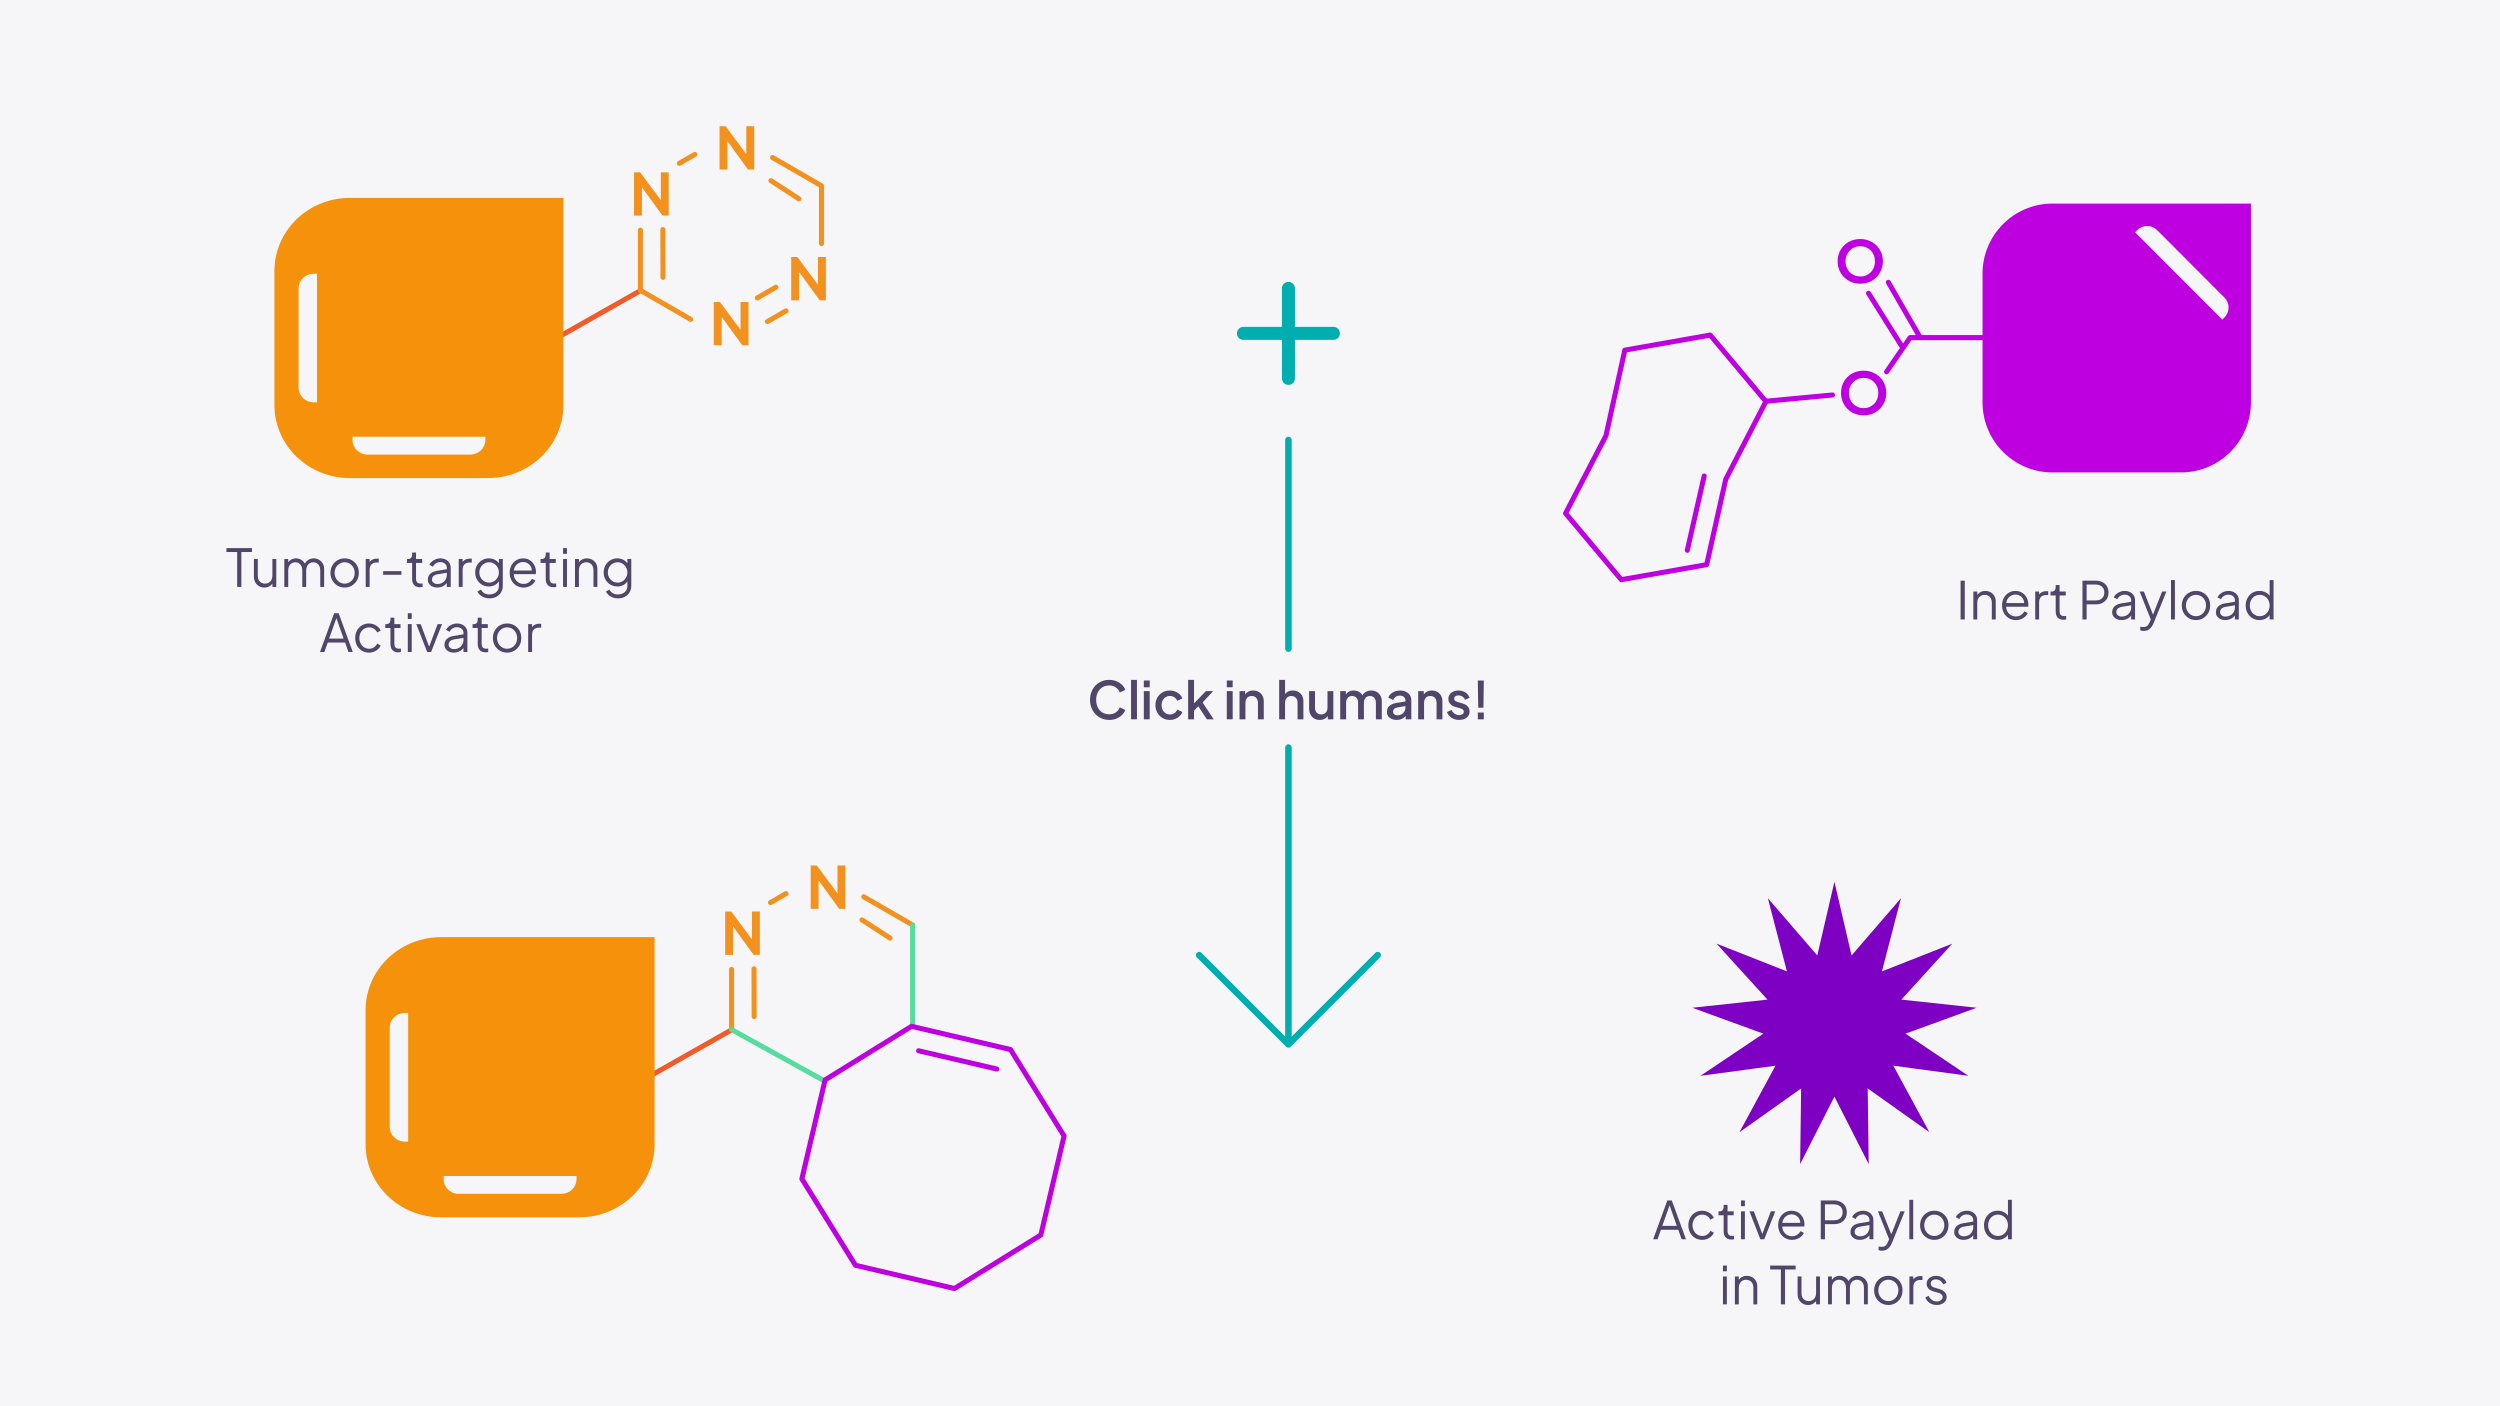 <?xml version="1.0" encoding="UTF-8"?>
<svg id="b" data-name="Layer 2" xmlns="http://www.w3.org/2000/svg" viewBox="0 0 1920 1080">
  <g id="c" data-name="BG">
    <rect width="1920" height="1080" style="fill: #4f4669; opacity: .05;"/>
  </g>
  <g id="d" data-name="4 outlined">
    <g>
      <g>
        <line x1="492.22" y1="222.98" x2="423.52" y2="261.87" style="fill: none; stroke: #f15a29; stroke-linecap: round; stroke-linejoin: round; stroke-width: 3.89px;"/>
        <g>
          <polyline points="630.91 187.1 630.91 142.69 593.32 120.99" style="fill: none; stroke: #f3911f; stroke-linecap: round; stroke-linejoin: round; stroke-width: 3.89px;"/>
          <line x1="589.39" y1="246.96" x2="603.66" y2="238.72" style="fill: none; stroke: #f3911f; stroke-linecap: round; stroke-linejoin: round; stroke-width: 3.89px;"/>
          <line x1="581.62" y1="228.81" x2="595.88" y2="220.58" style="fill: none; stroke: #f3911f; stroke-linecap: round; stroke-linejoin: round; stroke-width: 3.89px;"/>
          <polyline points="491.84 176.76 491.84 222.99 530.44 245.27" style="fill: none; stroke: #f3911f; stroke-linecap: round; stroke-linejoin: round; stroke-width: 3.89px;"/>
          <line x1="533.65" y1="118.56" x2="521.76" y2="125.42" style="fill: none; stroke: #f3911f; stroke-linecap: round; stroke-linejoin: round; stroke-width: 3.89px;"/>
          <line x1="592.02" y1="138.73" x2="613.56" y2="152.71" style="fill: none; stroke: #f3911f; stroke-linecap: round; stroke-linejoin: round; stroke-width: 3.89px;"/>
          <line x1="509.19" y1="212.97" x2="509.07" y2="176.32" style="fill: none; stroke: #f3911f; stroke-linecap: round; stroke-linejoin: round; stroke-width: 3.89px;"/>
          <path d="m548.19,265.16v-33.24h4.73l18.29,24.63-2.45.49v-25.12h6.07v33.24h-4.77l-18.02-24.81,2.23-.49v25.3h-6.07Z" style="fill: #f3911f;"/>
          <path d="m607.64,230.64v-33.24h4.73l18.29,24.63-2.45.49v-25.12h6.07v33.24h-4.77l-18.02-24.81,2.23-.49v25.3h-6.07Z" style="fill: #f3911f;"/>
          <path d="m486.93,165.59v-33.24h4.73l18.29,24.63-2.45.49v-25.12h6.07v33.24h-4.77l-18.02-24.81,2.23-.49v25.3h-6.07Z" style="fill: #f3911f;"/>
          <path d="m552.6,130.21v-33.24h4.73l18.29,24.63-2.45.49v-25.12h6.07v33.24h-4.77l-18.02-24.81,2.23-.49v25.3h-6.07Z" style="fill: #f3911f;"/>
        </g>
        <path d="m282.32,349.12h78.84c6.39,0,11.58-5.02,11.58-11.22v-2.47h-102v2.47c-.03,6.2,5.14,11.24,11.53,11.27h.05v-.04Zm-53-127.77v76.43c0,6.2,5.18,11.22,11.58,11.22h2.56v-98.83h-2.56c-6.39,0-11.58,5.02-11.58,11.22v-.04Zm203.41,89.69c0,30.99-25.92,56.11-57.89,56.11h-106.19c-31.97,0-57.89-25.12-57.89-56.11v-102.93c0-30.99,25.92-56.11,57.89-56.11h164.08v159.05Z" style="fill: #f5910b; fill-rule: evenodd;"/>
      </g>
      <polygon points="1408.83 677.22 1421.99 733.81 1459.94 689.82 1445.3 746.04 1499.35 724.73 1460.25 767.71 1518.01 773.95 1463.42 793.84 1511.67 826.21 1454.09 818.45 1481.76 869.53 1434.39 835.9 1435.15 894 1408.83 842.2 1382.51 894 1383.27 835.9 1335.9 869.53 1363.57 818.45 1305.99 826.21 1354.24 793.84 1299.65 773.95 1357.41 767.71 1318.31 724.73 1372.36 746.04 1357.72 689.82 1395.67 733.81 1408.83 677.22" style="fill: #7d00c3;"/>
      <g>
        <path d="m1708.38,228.56l-51.76-51.87c-4.2-4.21-11-4.21-15.2,0,0,0,0,0,0,0l-1.67,1.68,66.96,67.08,1.68-1.67c4.2-4.21,4.2-11.02,0-15.23Zm20.34-72.22v152.63c0,29.74-24.06,53.85-53.75,53.85h-98.63c-29.68,0-53.75-24.11-53.75-53.85v-98.78c0-29.74,24.06-53.85,53.75-53.85h152.38Z" style="fill: #be00e1; fill-rule: evenodd;"/>
        <g>
          <polygon points="1356.22 308.34 1325.37 368.14 1310.72 433.65 1245.16 445.21 1202.37 394.22 1233.38 334.6 1247.87 268.9 1313.43 257.34 1356.22 308.34" style="fill: none; stroke: #be00e1; stroke-linecap: round; stroke-linejoin: round; stroke-width: 3.89px;"/>
          <line x1="1308.82" y1="365.57" x2="1295.85" y2="422.6" style="fill: none; stroke: #be00e1; stroke-linecap: round; stroke-linejoin: round; stroke-width: 3.89px;"/>
        </g>
        <path d="m1431.26,318.98c-2.44,0-4.71-.43-6.83-1.29-2.11-.86-3.96-2.07-5.53-3.61-1.58-1.55-2.8-3.37-3.68-5.47-.88-2.1-1.32-4.36-1.32-6.8s.43-4.74,1.29-6.83c.86-2.08,2.08-3.9,3.66-5.44,1.58-1.55,3.42-2.74,5.53-3.59,2.11-.85,4.4-1.27,6.87-1.27s4.76.43,6.87,1.29c2.11.86,3.96,2.06,5.53,3.59,1.58,1.53,2.8,3.34,3.68,5.42.88,2.08,1.32,4.36,1.32,6.83s-.45,4.71-1.34,6.8c-.89,2.1-2.13,3.92-3.7,5.47-1.58,1.55-3.41,2.75-5.51,3.61s-4.38,1.29-6.85,1.29Zm0-5.53c1.64,0,3.14-.29,4.51-.87s2.57-1.39,3.59-2.43c1.03-1.04,1.81-2.27,2.36-3.7.55-1.43.83-2.97.83-4.64s-.28-3.2-.83-4.62c-.55-1.41-1.34-2.65-2.36-3.7-1.03-1.06-2.22-1.87-3.59-2.43-1.37-.56-2.87-.85-4.51-.85s-3.09.28-4.46.85c-1.37.57-2.57,1.38-3.59,2.43-1.03,1.06-1.82,2.29-2.39,3.7-.57,1.41-.85,2.95-.85,4.62s.28,3.21.85,4.64c.56,1.43,1.36,2.66,2.39,3.7,1.03,1.04,2.22,1.85,3.59,2.43,1.37.58,2.86.87,4.46.87Z" style="fill: #be00e1;"/>
        <path d="m1428.67,217.87c-2.44,0-4.71-.43-6.83-1.29-2.11-.86-3.96-2.07-5.53-3.61-1.58-1.55-2.8-3.37-3.68-5.47-.88-2.1-1.32-4.36-1.32-6.8s.43-4.74,1.29-6.83c.86-2.08,2.08-3.9,3.66-5.44,1.58-1.55,3.42-2.74,5.53-3.59,2.11-.85,4.4-1.27,6.87-1.27s4.76.43,6.87,1.29c2.11.86,3.96,2.06,5.53,3.59,1.58,1.53,2.8,3.34,3.68,5.42.88,2.08,1.32,4.36,1.32,6.83s-.45,4.71-1.34,6.8c-.89,2.1-2.13,3.92-3.7,5.47-1.58,1.55-3.41,2.75-5.51,3.61s-4.38,1.29-6.85,1.29Zm0-5.53c1.64,0,3.14-.29,4.51-.87s2.57-1.39,3.59-2.43c1.03-1.04,1.81-2.27,2.36-3.7.55-1.43.83-2.97.83-4.64s-.28-3.2-.83-4.62c-.55-1.41-1.34-2.65-2.36-3.7-1.03-1.06-2.22-1.87-3.59-2.43-1.37-.56-2.87-.85-4.51-.85s-3.09.28-4.46.85c-1.37.57-2.57,1.38-3.59,2.43-1.03,1.06-1.82,2.29-2.39,3.7-.57,1.41-.85,2.95-.85,4.62s.28,3.21.85,4.64c.56,1.43,1.36,2.66,2.39,3.7,1.03,1.04,2.22,1.85,3.59,2.43,1.37.58,2.86.87,4.46.87Z" style="fill: #be00e1;"/>
        <g>
          <line x1="1474.73" y1="259.28" x2="1450.25" y2="216.84" style="fill: none; stroke: #be00e1; stroke-linecap: round; stroke-linejoin: round; stroke-width: 3.89px;"/>
          <line x1="1460.47" y1="265.76" x2="1435.05" y2="225.21" style="fill: none; stroke: #be00e1; stroke-linecap: round; stroke-linejoin: round; stroke-width: 3.89px;"/>
        </g>
        <line x1="1407.33" y1="303.35" x2="1357.23" y2="308.07" style="fill: none; stroke: #be00e1; stroke-linecap: round; stroke-linejoin: round; stroke-width: 3.89px;"/>
        <polyline points="1525.28 259.28 1466.95 259.28 1448.89 285.55" style="fill: none; stroke: #be00e1; stroke-linecap: round; stroke-linejoin: round; stroke-width: 3.89px;"/>
      </g>
      <g>
        <path d="m851.89,552.91c-2.11,0-4.06-.39-5.86-1.16-1.8-.77-3.36-1.85-4.68-3.22-1.32-1.37-2.35-2.99-3.1-4.86s-1.12-3.92-1.12-6.16.37-4.26,1.1-6.14c.73-1.88,1.77-3.51,3.1-4.88,1.33-1.37,2.89-2.44,4.68-3.2,1.79-.76,3.75-1.14,5.88-1.14s3.99.36,5.66,1.08c1.67.72,3.07,1.66,4.22,2.82,1.15,1.16,1.97,2.42,2.48,3.78l-4.24,2c-.64-1.6-1.66-2.9-3.06-3.9s-3.09-1.5-5.06-1.5-3.72.47-5.24,1.4c-1.52.93-2.7,2.23-3.54,3.88-.84,1.65-1.26,3.59-1.26,5.8s.42,4.15,1.26,5.82c.84,1.67,2.02,2.96,3.54,3.88,1.52.92,3.27,1.38,5.24,1.38s3.66-.49,5.06-1.48c1.4-.99,2.42-2.28,3.06-3.88l4.24,2c-.51,1.33-1.33,2.59-2.48,3.76-1.15,1.17-2.55,2.12-4.22,2.84-1.67.72-3.55,1.08-5.66,1.08Z" style="fill: #4f4669;"/>
        <path d="m868.65,552.43v-30.28h4.52v30.28h-4.52Z" style="fill: #4f4669;"/>
        <path d="m878.45,527.83v-5.2h4.52v5.2h-4.52Zm0,24.6v-21.64h4.52v21.64h-4.52Z" style="fill: #4f4669;"/>
        <path d="m898.53,552.91c-2.16,0-4.07-.5-5.74-1.5s-2.99-2.35-3.96-4.06c-.97-1.71-1.46-3.64-1.46-5.8s.48-4.05,1.44-5.76c.96-1.71,2.28-3.05,3.96-4.02,1.68-.97,3.6-1.46,5.76-1.46,1.47,0,2.84.26,4.12.78s2.39,1.23,3.34,2.14c.95.91,1.65,1.96,2.1,3.16l-3.96,1.84c-.45-1.12-1.18-2.02-2.18-2.7-1-.68-2.14-1.02-3.42-1.02s-2.33.3-3.3.9-1.74,1.44-2.3,2.52c-.56,1.08-.84,2.3-.84,3.66s.28,2.58.84,3.66c.56,1.08,1.33,1.93,2.3,2.54.97.61,2.07.92,3.3.92,1.31,0,2.45-.34,3.42-1.02.97-.68,1.7-1.59,2.18-2.74l3.96,1.88c-.43,1.15-1.11,2.18-2.06,3.1-.95.92-2.06,1.65-3.34,2.18-1.28.53-2.67.8-4.16.8Z" style="fill: #4f4669;"/>
        <path d="m912.49,552.43v-30.28h4.52v20.28l-1.76-.44,10.84-11.2h5.64l-8.16,8.68,8.52,12.96h-5.2l-7.6-11.48,2.68-.36-6.4,6.8,1.44-3v8.04h-4.52Z" style="fill: #4f4669;"/>
        <path d="m942.17,527.83v-5.2h4.52v5.2h-4.52Zm0,24.6v-21.64h4.52v21.64h-4.52Z" style="fill: #4f4669;"/>
        <path d="m951.97,552.43v-21.64h4.32v4.24l-.52-.56c.53-1.36,1.39-2.39,2.56-3.1,1.17-.71,2.53-1.06,4.08-1.06s3.01.35,4.24,1.04c1.23.69,2.19,1.65,2.88,2.88.69,1.23,1.04,2.64,1.04,4.24v13.96h-4.48v-12.76c0-1.09-.2-2.02-.6-2.78-.4-.76-.97-1.35-1.7-1.76-.73-.41-1.57-.62-2.5-.62s-1.77.21-2.5.62c-.73.41-1.3,1.01-1.7,1.78-.4.77-.6,1.69-.6,2.76v12.76h-4.52Z" style="fill: #4f4669;"/>
        <path d="m982.41,552.43v-30.28h4.52v12.88l-.72-.56c.53-1.36,1.39-2.39,2.56-3.1,1.17-.71,2.53-1.06,4.08-1.06s3.01.35,4.24,1.04c1.23.69,2.19,1.65,2.88,2.88.69,1.23,1.04,2.63,1.04,4.2v14h-4.48v-12.76c0-1.09-.21-2.02-.62-2.78-.41-.76-.98-1.35-1.7-1.76-.72-.41-1.55-.62-2.48-.62s-1.73.21-2.46.62c-.73.41-1.31,1.01-1.72,1.78-.41.77-.62,1.69-.62,2.76v12.76h-4.52Z" style="fill: #4f4669;"/>
        <path d="m1013.56,552.91c-1.63,0-3.05-.37-4.28-1.1-1.23-.73-2.18-1.76-2.86-3.08-.68-1.32-1.02-2.85-1.02-4.58v-13.36h4.52v12.96c0,.99.2,1.85.6,2.6.4.75.96,1.33,1.68,1.74.72.41,1.55.62,2.48.62s1.8-.21,2.52-.64c.72-.43,1.29-1.03,1.7-1.8.41-.77.62-1.68.62-2.72v-12.76h4.48v21.64h-4.28v-4.24l.48.56c-.51,1.33-1.35,2.36-2.52,3.08-1.17.72-2.55,1.08-4.12,1.08Z" style="fill: #4f4669;"/>
        <path d="m1029.29,552.43v-21.64h4.32v4.68l-.56-.72c.45-1.47,1.28-2.57,2.48-3.32,1.2-.75,2.57-1.12,4.12-1.12,1.73,0,3.27.46,4.62,1.38,1.35.92,2.25,2.14,2.7,3.66l-1.28.12c.64-1.73,1.62-3.03,2.94-3.88s2.83-1.28,4.54-1.28c1.49,0,2.85.35,4.06,1.04,1.21.69,2.18,1.65,2.9,2.88.72,1.23,1.08,2.63,1.08,4.2v14h-4.52v-12.76c0-1.09-.19-2.02-.58-2.78-.39-.76-.92-1.35-1.6-1.76-.68-.41-1.47-.62-2.38-.62s-1.71.21-2.4.62c-.69.41-1.24,1.01-1.64,1.78-.4.77-.6,1.69-.6,2.76v12.76h-4.48v-12.76c0-1.09-.19-2.02-.58-2.78-.39-.76-.92-1.35-1.6-1.76-.68-.41-1.49-.62-2.42-.62s-1.71.21-2.4.62c-.69.41-1.23,1.01-1.62,1.78-.39.77-.58,1.69-.58,2.76v12.76h-4.52Z" style="fill: #4f4669;"/>
        <path d="m1072.53,552.91c-1.47,0-2.75-.26-3.86-.78-1.11-.52-1.97-1.24-2.58-2.16-.61-.92-.92-2.01-.92-3.26,0-1.17.26-2.23.78-3.16.52-.93,1.33-1.72,2.42-2.36,1.09-.64,2.47-1.09,4.12-1.36l7.52-1.24v3.56l-6.64,1.16c-1.2.21-2.08.59-2.64,1.14-.56.55-.84,1.25-.84,2.1s.31,1.5.94,2.02,1.43.78,2.42.78c1.23,0,2.3-.27,3.22-.8.92-.53,1.63-1.25,2.14-2.14.51-.89.76-1.89.76-2.98v-5.56c0-1.07-.39-1.94-1.18-2.62-.79-.68-1.83-1.02-3.14-1.02-1.2,0-2.25.31-3.14.94-.89.63-1.55,1.43-1.98,2.42l-3.76-1.88c.4-1.07,1.05-2.01,1.96-2.82.91-.81,1.97-1.45,3.18-1.9,1.21-.45,2.5-.68,3.86-.68,1.71,0,3.22.32,4.54.96,1.32.64,2.35,1.53,3.08,2.66.73,1.13,1.1,2.45,1.1,3.94v14.56h-4.32v-3.92l.92.12c-.51.88-1.15,1.64-1.94,2.28-.79.64-1.68,1.13-2.68,1.48s-2.11.52-3.34.52Z" style="fill: #4f4669;"/>
        <path d="m1089.16,552.43v-21.64h4.32v4.24l-.52-.56c.53-1.36,1.39-2.39,2.56-3.1,1.17-.71,2.53-1.06,4.08-1.06s3.01.35,4.24,1.04c1.23.69,2.19,1.65,2.88,2.88.69,1.23,1.04,2.64,1.04,4.24v13.96h-4.48v-12.76c0-1.09-.2-2.02-.6-2.78-.4-.76-.97-1.35-1.7-1.76-.73-.41-1.57-.62-2.5-.62s-1.77.21-2.5.62c-.73.41-1.3,1.01-1.7,1.78-.4.77-.6,1.69-.6,2.76v12.76h-4.52Z" style="fill: #4f4669;"/>
        <path d="m1120.6,552.91c-2.21,0-4.15-.55-5.82-1.64-1.67-1.09-2.83-2.56-3.5-4.4l3.48-1.64c.59,1.23,1.39,2.2,2.42,2.92,1.03.72,2.17,1.08,3.42,1.08,1.07,0,1.93-.24,2.6-.72.67-.48,1-1.13,1-1.96,0-.53-.15-.97-.44-1.3-.29-.33-.66-.61-1.1-.82-.44-.21-.89-.37-1.34-.48l-3.4-.96c-1.87-.53-3.26-1.34-4.18-2.42s-1.38-2.34-1.38-3.78c0-1.31.33-2.45,1-3.42.67-.97,1.59-1.73,2.76-2.26,1.17-.53,2.49-.8,3.96-.8,1.97,0,3.73.49,5.28,1.46,1.55.97,2.64,2.33,3.28,4.06l-3.48,1.64c-.43-1.04-1.1-1.87-2.02-2.48-.92-.61-1.95-.92-3.1-.92-.99,0-1.77.23-2.36.7-.59.47-.88,1.07-.88,1.82,0,.51.13.93.4,1.26.27.33.61.6,1.04.8.43.2.87.37,1.32.5l3.52,1.04c1.79.51,3.16,1.3,4.12,2.38.96,1.08,1.44,2.37,1.44,3.86,0,1.28-.34,2.41-1.02,3.38-.68.97-1.62,1.73-2.82,2.28-1.2.55-2.6.82-4.2.82Z" style="fill: #4f4669;"/>
        <path d="m1135.28,543.55l-.32-20.92h4.6l-.28,20.92h-4Zm-.32,8.88v-5.2h4.6v5.2h-4.6Z" style="fill: #4f4669;"/>
      </g>
      <g>
        <path d="m182.15,450.75v-26.8h-8.24v-3h19.6v3h-8.16v26.8h-3.2Z" style="fill: #4f4669;"/>
        <path d="m203.03,451.23c-1.49,0-2.85-.35-4.08-1.06-1.23-.71-2.19-1.69-2.9-2.96-.71-1.27-1.06-2.73-1.06-4.38v-13.52h3v13.16c0,1.15.23,2.15.7,3.02.47.87,1.12,1.54,1.96,2.02.84.48,1.81.72,2.9.72s2.07-.25,2.92-.74c.85-.49,1.52-1.2,2-2.12.48-.92.72-2.02.72-3.3v-12.76h3v21.44h-3v-4.16l.68.16c-.51,1.39-1.37,2.48-2.6,3.28-1.23.8-2.64,1.2-4.24,1.2Z" style="fill: #4f4669;"/>
        <path d="m218.35,450.75v-21.44h3v4.08l-.48-.6c.59-1.25,1.46-2.23,2.62-2.92,1.16-.69,2.43-1.04,3.82-1.04,1.65,0,3.15.47,4.48,1.4,1.33.93,2.28,2.15,2.84,3.64l-.84.04c.53-1.65,1.46-2.91,2.78-3.78,1.32-.87,2.78-1.3,4.38-1.3,1.44,0,2.77.35,3.98,1.04,1.21.69,2.19,1.65,2.92,2.86.73,1.21,1.1,2.58,1.1,4.1v13.92h-3v-12.76c0-1.31-.23-2.41-.7-3.32-.47-.91-1.1-1.61-1.9-2.1-.8-.49-1.72-.74-2.76-.74s-1.93.25-2.76.74c-.83.49-1.48,1.2-1.96,2.12s-.72,2.02-.72,3.3v12.76h-3v-12.76c0-1.31-.23-2.41-.7-3.32-.47-.91-1.1-1.61-1.9-2.1-.8-.49-1.72-.74-2.76-.74s-1.97.25-2.78.74c-.81.49-1.46,1.2-1.94,2.12-.48.92-.72,2.02-.72,3.3v12.76h-3Z" style="fill: #4f4669;"/>
        <path d="m264.71,451.23c-2.03,0-3.87-.49-5.52-1.46-1.65-.97-2.97-2.31-3.94-4-.97-1.69-1.46-3.62-1.46-5.78s.48-4.04,1.44-5.72c.96-1.68,2.26-3.01,3.9-3.98,1.64-.97,3.5-1.46,5.58-1.46s3.94.48,5.58,1.44c1.64.96,2.93,2.28,3.88,3.96s1.42,3.6,1.42,5.76-.49,4.13-1.48,5.82c-.99,1.69-2.3,3.02-3.94,3.98s-3.46,1.44-5.46,1.44Zm0-3c1.44,0,2.74-.36,3.9-1.08,1.16-.72,2.08-1.71,2.76-2.96.68-1.25,1.02-2.65,1.02-4.2s-.34-2.93-1.02-4.16-1.6-2.2-2.76-2.92c-1.16-.72-2.46-1.08-3.9-1.08s-2.74.36-3.9,1.08c-1.16.72-2.09,1.69-2.78,2.92-.69,1.23-1.04,2.61-1.04,4.16s.35,2.95,1.04,4.2c.69,1.25,1.62,2.24,2.78,2.96,1.16.72,2.46,1.08,3.9,1.08Z" style="fill: #4f4669;"/>
        <path d="m280.87,450.75v-21.44h3v3.52l-.4-.52c.51-1.01,1.27-1.81,2.3-2.4,1.03-.59,2.27-.88,3.74-.88h1.36v3h-1.88c-1.55,0-2.79.48-3.72,1.44-.93.96-1.4,2.32-1.4,4.08v13.2h-3Z" style="fill: #4f4669;"/>
        <path d="m294.27,441.43v-2.8h14v2.8h-14Z" style="fill: #4f4669;"/>
        <path d="m322.51,450.99c-1.92,0-3.4-.56-4.44-1.68-1.04-1.12-1.56-2.72-1.56-4.8v-12.2h-3.96v-3h1c.91,0,1.63-.3,2.16-.9.53-.6.8-1.35.8-2.26v-1.8h3v4.96h4.72v3h-4.72v12.2c0,.72.11,1.35.32,1.9.21.55.58.98,1.1,1.3.52.32,1.22.48,2.1.48.21,0,.47-.01.76-.04.29-.03.55-.05.76-.08v2.68c-.32.08-.68.14-1.08.18-.4.04-.72.06-.96.06Z" style="fill: #4f4669;"/>
        <path d="m335.63,451.23c-1.36,0-2.57-.26-3.64-.78-1.07-.52-1.91-1.23-2.52-2.14-.61-.91-.92-1.95-.92-3.12s.24-2.14.72-3.06,1.23-1.7,2.24-2.34,2.31-1.09,3.88-1.36l8.4-1.4v2.72l-7.68,1.28c-1.55.27-2.66.76-3.34,1.48-.68.72-1.02,1.57-1.02,2.56s.38,1.77,1.14,2.44c.76.67,1.74,1,2.94,1,1.47,0,2.75-.31,3.84-.94,1.09-.63,1.95-1.47,2.56-2.54.61-1.07.92-2.25.92-3.56v-5.44c0-1.28-.47-2.32-1.4-3.12-.93-.8-2.15-1.2-3.64-1.2-1.31,0-2.45.33-3.44.98-.99.65-1.72,1.5-2.2,2.54l-2.72-1.48c.4-.91,1.03-1.73,1.9-2.48.87-.75,1.86-1.34,2.98-1.78,1.12-.44,2.28-.66,3.48-.66,1.57,0,2.97.31,4.18.92,1.21.61,2.16,1.46,2.84,2.54.68,1.08,1.02,2.33,1.02,3.74v14.72h-3v-4.28l.44.44c-.37.8-.95,1.53-1.74,2.18-.79.65-1.71,1.17-2.76,1.56-1.05.39-2.21.58-3.46.58Z" style="fill: #4f4669;"/>
        <path d="m352.31,450.75v-21.44h3v3.52l-.4-.52c.51-1.01,1.27-1.81,2.3-2.4,1.03-.59,2.27-.88,3.74-.88h1.36v3h-1.88c-1.55,0-2.79.48-3.72,1.44-.93.96-1.4,2.32-1.4,4.08v13.2h-3Z" style="fill: #4f4669;"/>
        <path d="m375.99,459.55c-1.47,0-2.82-.23-4.06-.68-1.24-.45-2.31-1.07-3.2-1.86-.89-.79-1.58-1.7-2.06-2.74l2.76-1.48c.43,1.01,1.19,1.89,2.28,2.64,1.09.75,2.49,1.12,4.2,1.12,1.31,0,2.51-.25,3.6-.76,1.09-.51,1.97-1.25,2.64-2.24.67-.99,1-2.2,1-3.64v-4.76l.48.44c-.75,1.55-1.85,2.74-3.32,3.58s-3.07,1.26-4.8,1.26c-2,0-3.8-.48-5.4-1.44-1.6-.96-2.86-2.26-3.78-3.9-.92-1.64-1.38-3.46-1.38-5.46s.46-3.85,1.38-5.48c.92-1.63,2.17-2.92,3.76-3.88s3.39-1.44,5.42-1.44c1.73,0,3.31.4,4.74,1.2,1.43.8,2.55,1.88,3.38,3.24l-.48.84v-4.8h3v20.6c0,1.84-.43,3.49-1.3,4.94-.87,1.45-2.07,2.6-3.6,3.44-1.53.84-3.29,1.26-5.26,1.26Zm-.32-12.12c1.39,0,2.64-.35,3.76-1.06,1.12-.71,2.02-1.65,2.7-2.84.68-1.19,1.02-2.49,1.02-3.9s-.34-2.71-1.02-3.9c-.68-1.19-1.58-2.13-2.7-2.84-1.12-.71-2.38-1.06-3.76-1.06s-2.69.35-3.84,1.06c-1.15.71-2.05,1.65-2.7,2.82-.65,1.17-.98,2.48-.98,3.92s.33,2.71.98,3.9c.65,1.19,1.55,2.13,2.68,2.84,1.13.71,2.42,1.06,3.86,1.06Z" style="fill: #4f4669;"/>
        <path d="m402.07,451.23c-2,0-3.81-.49-5.42-1.46-1.61-.97-2.89-2.31-3.82-4.02-.93-1.71-1.4-3.64-1.4-5.8s.45-4.07,1.36-5.74c.91-1.67,2.14-2.98,3.7-3.94,1.56-.96,3.31-1.44,5.26-1.44,1.55,0,2.93.29,4.14.86,1.21.57,2.25,1.35,3.1,2.32.85.97,1.51,2.07,1.96,3.28.45,1.21.68,2.46.68,3.74,0,.27-.01.57-.04.9-.03.33-.07.67-.12,1.02h-18.12v-2.8h16.4l-1.44,1.2c.24-1.47.07-2.78-.5-3.94-.57-1.16-1.39-2.08-2.46-2.76-1.07-.68-2.27-1.02-3.6-1.02s-2.57.35-3.7,1.04c-1.13.69-2.02,1.66-2.66,2.9-.64,1.24-.89,2.71-.76,4.42-.13,1.71.14,3.19.82,4.46.68,1.27,1.61,2.25,2.8,2.94,1.19.69,2.46,1.04,3.82,1.04,1.57,0,2.89-.37,3.96-1.12,1.07-.75,1.93-1.68,2.6-2.8l2.56,1.36c-.43.96-1.08,1.85-1.96,2.66-.88.81-1.93,1.47-3.14,1.96-1.21.49-2.55.74-4.02.74Z" style="fill: #4f4669;"/>
        <path d="m425.11,450.99c-1.92,0-3.4-.56-4.44-1.68s-1.56-2.72-1.56-4.8v-12.2h-3.96v-3h1c.91,0,1.63-.3,2.16-.9.53-.6.8-1.35.8-2.26v-1.8h3v4.96h4.72v3h-4.72v12.2c0,.72.11,1.35.32,1.9.21.55.58.98,1.1,1.3s1.22.48,2.1.48c.21,0,.47-.01.76-.04.29-.03.55-.05.76-.08v2.68c-.32.08-.68.14-1.08.18s-.72.06-.96.06Z" style="fill: #4f4669;"/>
        <path d="m432.43,425.35v-4.4h3v4.4h-3Zm0,25.4v-21.44h3v21.44h-3Z" style="fill: #4f4669;"/>
        <path d="m441.59,450.75v-21.44h3v4.16l-.68-.16c.53-1.39,1.41-2.48,2.62-3.28,1.21-.8,2.62-1.2,4.22-1.2s2.89.35,4.1,1.04c1.21.69,2.17,1.65,2.88,2.86.71,1.21,1.06,2.58,1.06,4.1v13.92h-3v-12.76c0-1.31-.23-2.41-.7-3.32-.47-.91-1.12-1.61-1.96-2.1-.84-.49-1.81-.74-2.9-.74s-2.07.25-2.92.74c-.85.49-1.52,1.2-2,2.12-.48.92-.72,2.02-.72,3.3v12.76h-3Z" style="fill: #4f4669;"/>
        <path d="m474.67,459.55c-1.47,0-2.82-.23-4.06-.68-1.24-.45-2.31-1.07-3.2-1.86s-1.58-1.7-2.06-2.74l2.76-1.48c.43,1.01,1.19,1.89,2.28,2.64,1.09.75,2.49,1.12,4.2,1.12,1.31,0,2.51-.25,3.6-.76,1.09-.51,1.97-1.25,2.64-2.24.67-.99,1-2.2,1-3.64v-4.76l.48.44c-.75,1.55-1.85,2.74-3.32,3.58-1.47.84-3.07,1.26-4.8,1.26-2,0-3.8-.48-5.4-1.44-1.6-.96-2.86-2.26-3.78-3.9-.92-1.64-1.38-3.46-1.38-5.46s.46-3.85,1.38-5.48c.92-1.63,2.17-2.92,3.76-3.88,1.59-.96,3.39-1.44,5.42-1.44,1.73,0,3.31.4,4.74,1.2,1.43.8,2.55,1.88,3.38,3.24l-.48.84v-4.8h3v20.6c0,1.84-.43,3.49-1.3,4.94-.87,1.45-2.07,2.6-3.6,3.44-1.53.84-3.29,1.26-5.26,1.26Zm-.32-12.12c1.39,0,2.64-.35,3.76-1.06,1.12-.71,2.02-1.65,2.7-2.84.68-1.19,1.02-2.49,1.02-3.9s-.34-2.71-1.02-3.9c-.68-1.19-1.58-2.13-2.7-2.84-1.12-.71-2.37-1.06-3.76-1.06s-2.69.35-3.84,1.06c-1.15.71-2.05,1.65-2.7,2.82-.65,1.17-.98,2.48-.98,3.92s.33,2.71.98,3.9c.65,1.19,1.55,2.13,2.68,2.84s2.42,1.06,3.86,1.06Z" style="fill: #4f4669;"/>
        <path d="m245.75,500.75l10.88-29.8h3.44l10.88,29.8h-3.36l-2.56-7.28h-13.32l-2.6,7.28h-3.36Zm7-10.28h11.16l-6.04-17.12h.96l-6.08,17.12Z" style="fill: #4f4669;"/>
        <path d="m283.47,501.23c-2.11,0-3.96-.49-5.56-1.48-1.6-.99-2.85-2.33-3.76-4.02-.91-1.69-1.36-3.61-1.36-5.74s.45-4.04,1.36-5.72c.91-1.68,2.16-3.01,3.76-3.98,1.6-.97,3.45-1.46,5.56-1.46,1.33,0,2.59.24,3.76.72,1.17.48,2.21,1.13,3.12,1.94s1.59,1.75,2.04,2.82l-2.72,1.4c-.53-1.15-1.35-2.08-2.44-2.8-1.09-.72-2.35-1.08-3.76-1.08s-2.69.35-3.82,1.06c-1.13.71-2.03,1.68-2.68,2.92-.65,1.24-.98,2.65-.98,4.22s.33,2.94.98,4.18c.65,1.24,1.55,2.22,2.68,2.94,1.13.72,2.41,1.08,3.82,1.08s2.66-.36,3.74-1.08c1.08-.72,1.9-1.68,2.46-2.88l2.72,1.48c-.45,1.04-1.13,1.97-2.04,2.8-.91.83-1.95,1.48-3.12,1.96-1.17.48-2.43.72-3.76.72Z" style="fill: #4f4669;"/>
        <path d="m305.87,500.99c-1.92,0-3.4-.56-4.44-1.68-1.04-1.12-1.56-2.72-1.56-4.8v-12.2h-3.96v-3h1c.91,0,1.63-.3,2.16-.9.53-.6.8-1.35.8-2.26v-1.8h3v4.96h4.72v3h-4.72v12.2c0,.72.11,1.35.32,1.9.21.55.58.98,1.1,1.3.52.32,1.22.48,2.1.48.21,0,.47-.01.76-.04.29-.03.55-.05.76-.08v2.68c-.32.08-.68.14-1.08.18-.4.04-.72.06-.96.06Z" style="fill: #4f4669;"/>
        <path d="m313.19,475.35v-4.4h3v4.4h-3Zm0,25.4v-21.44h3v21.44h-3Z" style="fill: #4f4669;"/>
        <path d="m328.07,500.75l-8.36-21.44h3.36l7.04,18.8h-1.08l7.08-18.8h3.4l-8.44,21.44h-3Z" style="fill: #4f4669;"/>
        <path d="m348.43,501.23c-1.36,0-2.57-.26-3.64-.78-1.07-.52-1.91-1.23-2.52-2.14-.61-.91-.92-1.95-.92-3.12s.24-2.14.72-3.06,1.23-1.7,2.24-2.34,2.31-1.09,3.88-1.36l8.4-1.4v2.72l-7.68,1.28c-1.55.27-2.66.76-3.34,1.48-.68.72-1.02,1.57-1.02,2.56s.38,1.77,1.14,2.44c.76.67,1.74,1,2.94,1,1.47,0,2.75-.31,3.84-.94,1.09-.63,1.95-1.47,2.56-2.54.61-1.07.92-2.25.92-3.56v-5.44c0-1.28-.47-2.32-1.4-3.12-.93-.8-2.15-1.2-3.64-1.2-1.31,0-2.45.33-3.44.98-.99.65-1.72,1.5-2.2,2.54l-2.72-1.48c.4-.91,1.03-1.73,1.9-2.48.87-.75,1.86-1.34,2.98-1.78,1.12-.44,2.28-.66,3.48-.66,1.57,0,2.97.31,4.18.92,1.21.61,2.16,1.46,2.84,2.54.68,1.08,1.02,2.33,1.02,3.74v14.72h-3v-4.28l.44.44c-.37.8-.95,1.53-1.74,2.18-.79.65-1.71,1.17-2.76,1.56-1.05.39-2.21.58-3.46.58Z" style="fill: #4f4669;"/>
        <path d="m372.91,500.99c-1.92,0-3.4-.56-4.44-1.68-1.04-1.12-1.56-2.72-1.56-4.8v-12.2h-3.96v-3h1c.91,0,1.63-.3,2.16-.9.53-.6.8-1.35.8-2.26v-1.8h3v4.96h4.72v3h-4.72v12.2c0,.72.11,1.35.32,1.9.21.55.58.98,1.1,1.3.52.32,1.22.48,2.1.48.21,0,.47-.01.76-.04.29-.03.55-.05.76-.08v2.68c-.32.08-.68.14-1.08.18-.4.04-.72.06-.96.06Z" style="fill: #4f4669;"/>
        <path d="m389.47,501.23c-2.03,0-3.87-.49-5.52-1.46-1.65-.97-2.97-2.31-3.94-4-.97-1.69-1.46-3.62-1.46-5.78s.48-4.04,1.44-5.72c.96-1.68,2.26-3.01,3.9-3.98,1.64-.97,3.5-1.46,5.58-1.46s3.94.48,5.58,1.44c1.64.96,2.93,2.28,3.88,3.96s1.42,3.6,1.42,5.76-.49,4.13-1.48,5.82c-.99,1.69-2.3,3.02-3.94,3.98s-3.46,1.44-5.46,1.44Zm0-3c1.44,0,2.74-.36,3.9-1.08,1.16-.72,2.08-1.71,2.76-2.96.68-1.25,1.02-2.65,1.02-4.2s-.34-2.93-1.02-4.16-1.6-2.2-2.76-2.92c-1.16-.72-2.46-1.08-3.9-1.08s-2.74.36-3.9,1.08c-1.16.72-2.09,1.69-2.78,2.92-.69,1.23-1.04,2.61-1.04,4.16s.35,2.95,1.04,4.2c.69,1.25,1.62,2.24,2.78,2.96,1.16.72,2.46,1.08,3.9,1.08Z" style="fill: #4f4669;"/>
        <path d="m405.63,500.75v-21.44h3v3.52l-.4-.52c.51-1.01,1.27-1.81,2.3-2.4,1.03-.59,2.27-.88,3.74-.88h1.36v3h-1.88c-1.55,0-2.79.48-3.72,1.44-.93.96-1.4,2.32-1.4,4.08v13.2h-3Z" style="fill: #4f4669;"/>
      </g>
      <g>
        <path d="m1505.73,475.75v-29.8h3.2v29.8h-3.2Z" style="fill: #4f4669;"/>
        <path d="m1515.53,475.75v-21.44h3v4.16l-.68-.16c.53-1.39,1.41-2.48,2.62-3.28,1.21-.8,2.62-1.2,4.22-1.2s2.89.35,4.1,1.04c1.21.69,2.17,1.65,2.88,2.86.71,1.21,1.06,2.58,1.06,4.1v13.92h-3v-12.76c0-1.31-.23-2.41-.7-3.32-.47-.91-1.12-1.61-1.96-2.1-.84-.49-1.81-.74-2.9-.74s-2.07.25-2.92.74c-.85.49-1.52,1.2-2,2.12s-.72,2.02-.72,3.3v12.76h-3Z" style="fill: #4f4669;"/>
        <path d="m1548.21,476.23c-2,0-3.81-.49-5.42-1.46-1.61-.97-2.89-2.31-3.82-4.02-.93-1.71-1.4-3.64-1.4-5.8s.45-4.07,1.36-5.74c.91-1.67,2.14-2.98,3.7-3.94s3.31-1.44,5.26-1.44c1.55,0,2.93.29,4.14.86,1.21.57,2.25,1.35,3.1,2.32.85.97,1.51,2.07,1.96,3.28.45,1.21.68,2.46.68,3.74,0,.27-.01.57-.04.9-.03.33-.07.67-.12,1.02h-18.12v-2.8h16.4l-1.44,1.2c.24-1.47.07-2.78-.5-3.94-.57-1.16-1.39-2.08-2.46-2.76-1.07-.68-2.27-1.02-3.6-1.02s-2.57.35-3.7,1.04c-1.13.69-2.02,1.66-2.66,2.9-.64,1.24-.89,2.71-.76,4.42-.13,1.71.14,3.19.82,4.46s1.61,2.25,2.8,2.94c1.19.69,2.46,1.04,3.82,1.04,1.57,0,2.89-.37,3.96-1.12,1.07-.75,1.93-1.68,2.6-2.8l2.56,1.36c-.43.96-1.08,1.85-1.96,2.66-.88.81-1.93,1.47-3.14,1.96-1.21.49-2.55.74-4.02.74Z" style="fill: #4f4669;"/>
        <path d="m1563.05,475.75v-21.44h3v3.52l-.4-.52c.51-1.01,1.27-1.81,2.3-2.4,1.03-.59,2.27-.88,3.74-.88h1.36v3h-1.88c-1.55,0-2.79.48-3.72,1.44-.93.96-1.4,2.32-1.4,4.08v13.2h-3Z" style="fill: #4f4669;"/>
        <path d="m1584.77,475.99c-1.92,0-3.4-.56-4.44-1.68-1.04-1.12-1.56-2.72-1.56-4.8v-12.2h-3.96v-3h1c.91,0,1.63-.3,2.16-.9.53-.6.8-1.35.8-2.26v-1.8h3v4.96h4.72v3h-4.72v12.2c0,.72.11,1.35.32,1.9.21.55.58.98,1.1,1.3.52.32,1.22.48,2.1.48.21,0,.47-.01.76-.04.29-.03.55-.05.76-.08v2.68c-.32.08-.68.14-1.08.18-.4.04-.72.06-.96.06Z" style="fill: #4f4669;"/>
        <path d="m1599.33,475.75v-29.8h10.24c1.95,0,3.65.38,5.12,1.14,1.47.76,2.61,1.83,3.42,3.2.81,1.37,1.22,2.97,1.22,4.78s-.41,3.4-1.22,4.76c-.81,1.36-1.95,2.42-3.4,3.18-1.45.76-3.17,1.14-5.14,1.14h-7.04v11.6h-3.2Zm3.2-14.6h7.2c1.28,0,2.4-.25,3.36-.74.96-.49,1.71-1.2,2.24-2.12.53-.92.8-2.01.8-3.26s-.27-2.33-.8-3.24c-.53-.91-1.28-1.61-2.24-2.1-.96-.49-2.08-.74-3.36-.74h-7.2v12.2Z" style="fill: #4f4669;"/>
        <path d="m1629.21,476.23c-1.36,0-2.57-.26-3.64-.78s-1.91-1.23-2.52-2.14c-.61-.91-.92-1.95-.92-3.12s.24-2.14.72-3.06,1.23-1.7,2.24-2.34c1.01-.64,2.31-1.09,3.88-1.36l8.4-1.4v2.72l-7.68,1.28c-1.55.27-2.66.76-3.34,1.48-.68.72-1.02,1.57-1.02,2.56s.38,1.77,1.14,2.44c.76.67,1.74,1,2.94,1,1.47,0,2.75-.31,3.84-.94,1.09-.63,1.95-1.47,2.56-2.54.61-1.07.92-2.25.92-3.56v-5.44c0-1.28-.47-2.32-1.4-3.12-.93-.8-2.15-1.2-3.64-1.2-1.31,0-2.45.33-3.44.98-.99.65-1.72,1.5-2.2,2.54l-2.72-1.48c.4-.91,1.03-1.73,1.9-2.48.87-.75,1.86-1.34,2.98-1.78,1.12-.44,2.28-.66,3.48-.66,1.57,0,2.97.31,4.18.92,1.21.61,2.16,1.46,2.84,2.54s1.02,2.33,1.02,3.74v14.72h-3v-4.28l.44.44c-.37.8-.95,1.53-1.74,2.18-.79.65-1.71,1.17-2.76,1.56-1.05.39-2.21.58-3.46.58Z" style="fill: #4f4669;"/>
        <path d="m1646.33,484.55c-.43,0-.86-.03-1.3-.1-.44-.07-.88-.18-1.3-.34v-2.8c.27.03.61.07,1.02.14.41.07.83.1,1.26.1,1.31,0,2.31-.27,3-.82.69-.55,1.37-1.59,2.04-3.14l1.36-3.2-.08,2.64-9.08-22.72h3.24l7.44,18.76h-.84l7.4-18.76h3.32l-9.8,24.16c-.43,1.04-.97,2.03-1.62,2.96-.65.93-1.47,1.69-2.46,2.26-.99.57-2.19.86-3.6.86Z" style="fill: #4f4669;"/>
        <path d="m1667.33,475.75v-30.28h3v30.28h-3Z" style="fill: #4f4669;"/>
        <path d="m1686.53,476.23c-2.03,0-3.87-.49-5.52-1.46-1.65-.97-2.97-2.31-3.94-4-.97-1.69-1.46-3.62-1.46-5.78s.48-4.04,1.44-5.72c.96-1.68,2.26-3.01,3.9-3.98,1.64-.97,3.5-1.46,5.58-1.46s3.94.48,5.58,1.44,2.93,2.28,3.88,3.96c.95,1.68,1.42,3.6,1.42,5.76s-.49,4.13-1.48,5.82c-.99,1.69-2.3,3.02-3.94,3.98s-3.46,1.44-5.46,1.44Zm0-3c1.44,0,2.74-.36,3.9-1.08,1.16-.72,2.08-1.71,2.76-2.96.68-1.25,1.02-2.65,1.02-4.2s-.34-2.93-1.02-4.16c-.68-1.23-1.6-2.2-2.76-2.92-1.16-.72-2.46-1.08-3.9-1.08s-2.74.36-3.9,1.08c-1.16.72-2.09,1.69-2.78,2.92s-1.04,2.61-1.04,4.16.35,2.95,1.04,4.2c.69,1.25,1.62,2.24,2.78,2.96,1.16.72,2.46,1.08,3.9,1.08Z" style="fill: #4f4669;"/>
        <path d="m1708.89,476.23c-1.36,0-2.57-.26-3.64-.78s-1.91-1.23-2.52-2.14c-.61-.91-.92-1.95-.92-3.12s.24-2.14.72-3.06c.48-.92,1.23-1.7,2.24-2.34s2.31-1.09,3.88-1.36l8.4-1.4v2.72l-7.68,1.28c-1.55.27-2.66.76-3.34,1.48-.68.72-1.02,1.57-1.02,2.56s.38,1.77,1.14,2.44c.76.67,1.74,1,2.94,1,1.47,0,2.75-.31,3.84-.94,1.09-.63,1.95-1.47,2.56-2.54.61-1.07.92-2.25.92-3.56v-5.44c0-1.28-.47-2.32-1.4-3.12-.93-.8-2.15-1.2-3.64-1.2-1.31,0-2.45.33-3.44.98-.99.65-1.72,1.5-2.2,2.54l-2.72-1.48c.4-.91,1.03-1.73,1.9-2.48.87-.75,1.86-1.34,2.98-1.78,1.12-.44,2.28-.66,3.48-.66,1.57,0,2.97.31,4.18.92,1.21.61,2.16,1.46,2.84,2.54.68,1.08,1.02,2.33,1.02,3.74v14.72h-3v-4.28l.44.44c-.37.8-.95,1.53-1.74,2.18-.79.65-1.71,1.17-2.76,1.56-1.05.39-2.21.58-3.46.58Z" style="fill: #4f4669;"/>
        <path d="m1735.25,476.23c-2,0-3.8-.49-5.4-1.46-1.6-.97-2.86-2.31-3.78-4-.92-1.69-1.38-3.61-1.38-5.74s.46-4.08,1.38-5.76,2.17-3.01,3.76-3.98c1.59-.97,3.39-1.46,5.42-1.46,1.84,0,3.48.4,4.92,1.2,1.44.8,2.57,1.88,3.4,3.24l-.48.84v-13.64h3v30.28h-3v-4.8l.48.44c-.75,1.55-1.86,2.74-3.34,3.58-1.48.84-3.14,1.26-4.98,1.26Zm.16-3c1.44,0,2.74-.36,3.9-1.08,1.16-.72,2.08-1.7,2.76-2.94.68-1.24,1.02-2.63,1.02-4.18s-.34-2.94-1.02-4.18c-.68-1.24-1.6-2.22-2.76-2.94-1.16-.72-2.46-1.08-3.9-1.08s-2.69.36-3.84,1.08c-1.15.72-2.05,1.69-2.7,2.92-.65,1.23-.98,2.63-.98,4.2s.33,2.94.98,4.18c.65,1.24,1.55,2.22,2.68,2.94,1.13.72,2.42,1.08,3.86,1.08Z" style="fill: #4f4669;"/>
      </g>
      <g>
        <path d="m1269.63,951.75l10.88-29.8h3.44l10.88,29.8h-3.36l-2.56-7.28h-13.32l-2.6,7.28h-3.36Zm7-10.28h11.16l-6.04-17.12h.96l-6.08,17.12Z" style="fill: #4f4669;"/>
        <path d="m1307.35,952.23c-2.11,0-3.96-.49-5.56-1.48-1.6-.99-2.85-2.33-3.76-4.02-.91-1.69-1.36-3.61-1.36-5.74s.45-4.04,1.36-5.72c.91-1.68,2.16-3.01,3.76-3.98,1.6-.97,3.45-1.46,5.56-1.46,1.33,0,2.59.24,3.76.72,1.17.48,2.21,1.13,3.12,1.94s1.59,1.75,2.04,2.82l-2.72,1.4c-.53-1.15-1.35-2.08-2.44-2.8-1.09-.72-2.35-1.08-3.76-1.08s-2.69.35-3.82,1.06c-1.13.71-2.03,1.68-2.68,2.92-.65,1.24-.98,2.65-.98,4.22s.33,2.94.98,4.18c.65,1.24,1.55,2.22,2.68,2.94,1.13.72,2.41,1.08,3.82,1.08s2.66-.36,3.74-1.08c1.08-.72,1.9-1.68,2.46-2.88l2.72,1.48c-.45,1.04-1.13,1.97-2.04,2.8-.91.83-1.95,1.48-3.12,1.96-1.17.48-2.43.72-3.76.72Z" style="fill: #4f4669;"/>
        <path d="m1329.75,951.99c-1.92,0-3.4-.56-4.44-1.68-1.04-1.12-1.56-2.72-1.56-4.8v-12.2h-3.96v-3h1c.91,0,1.63-.3,2.16-.9.53-.6.8-1.35.8-2.26v-1.8h3v4.96h4.72v3h-4.72v12.2c0,.72.11,1.35.32,1.9.21.55.58.98,1.1,1.3.52.32,1.22.48,2.1.48.21,0,.47-.01.76-.04.29-.03.55-.05.76-.08v2.68c-.32.08-.68.14-1.08.18-.4.04-.72.06-.96.06Z" style="fill: #4f4669;"/>
        <path d="m1337.07,926.35v-4.4h3v4.4h-3Zm0,25.4v-21.44h3v21.44h-3Z" style="fill: #4f4669;"/>
        <path d="m1351.95,951.75l-8.36-21.44h3.36l7.04,18.8h-1.08l7.08-18.8h3.4l-8.44,21.44h-3Z" style="fill: #4f4669;"/>
        <path d="m1376.27,952.23c-2,0-3.81-.49-5.42-1.46-1.61-.97-2.89-2.31-3.82-4.02-.93-1.71-1.4-3.64-1.4-5.8s.45-4.07,1.36-5.74c.91-1.67,2.14-2.98,3.7-3.94,1.56-.96,3.31-1.44,5.26-1.44,1.55,0,2.93.29,4.14.86,1.21.57,2.25,1.35,3.1,2.32.85.97,1.51,2.07,1.96,3.28.45,1.21.68,2.46.68,3.74,0,.27-.01.57-.04.9-.03.33-.07.67-.12,1.02h-18.12v-2.8h16.4l-1.44,1.2c.24-1.47.07-2.78-.5-3.94-.57-1.16-1.39-2.08-2.46-2.76-1.07-.68-2.27-1.02-3.6-1.02s-2.57.35-3.7,1.04c-1.13.69-2.02,1.66-2.66,2.9-.64,1.24-.89,2.71-.76,4.42-.13,1.71.14,3.19.82,4.46.68,1.27,1.61,2.25,2.8,2.94,1.19.69,2.46,1.04,3.82,1.04,1.57,0,2.89-.37,3.96-1.12,1.07-.75,1.93-1.68,2.6-2.8l2.56,1.36c-.43.96-1.08,1.85-1.96,2.66-.88.81-1.93,1.47-3.14,1.96-1.21.49-2.55.74-4.02.74Z" style="fill: #4f4669;"/>
        <path d="m1398.35,951.75v-29.8h10.24c1.95,0,3.65.38,5.12,1.14,1.47.76,2.61,1.83,3.42,3.2.81,1.37,1.22,2.97,1.22,4.78s-.41,3.4-1.22,4.76-1.95,2.42-3.4,3.18c-1.45.76-3.17,1.14-5.14,1.14h-7.04v11.6h-3.2Zm3.2-14.6h7.2c1.28,0,2.4-.25,3.36-.74.96-.49,1.71-1.2,2.24-2.12.53-.92.8-2.01.8-3.26s-.27-2.33-.8-3.24c-.53-.91-1.28-1.61-2.24-2.1-.96-.49-2.08-.74-3.36-.74h-7.2v12.2Z" style="fill: #4f4669;"/>
        <path d="m1428.23,952.23c-1.36,0-2.57-.26-3.64-.78-1.07-.52-1.91-1.23-2.52-2.14-.61-.91-.92-1.95-.92-3.12s.24-2.14.72-3.06c.48-.92,1.23-1.7,2.24-2.34,1.01-.64,2.31-1.09,3.88-1.36l8.4-1.4v2.72l-7.68,1.28c-1.55.27-2.66.76-3.34,1.48-.68.72-1.02,1.57-1.02,2.56s.38,1.77,1.14,2.44c.76.67,1.74,1,2.94,1,1.47,0,2.75-.31,3.84-.94,1.09-.63,1.95-1.47,2.56-2.54.61-1.07.92-2.25.92-3.56v-5.44c0-1.28-.47-2.32-1.4-3.12-.93-.8-2.15-1.2-3.64-1.2-1.31,0-2.45.33-3.44.98-.99.65-1.72,1.5-2.2,2.54l-2.72-1.48c.4-.91,1.03-1.73,1.9-2.48.87-.75,1.86-1.34,2.98-1.78,1.12-.44,2.28-.66,3.48-.66,1.57,0,2.97.31,4.18.92,1.21.61,2.16,1.46,2.84,2.54s1.02,2.33,1.02,3.74v14.72h-3v-4.28l.44.44c-.38.8-.96,1.53-1.74,2.18-.79.65-1.71,1.17-2.76,1.56-1.05.39-2.21.58-3.46.58Z" style="fill: #4f4669;"/>
        <path d="m1445.35,960.55c-.43,0-.86-.03-1.3-.1-.44-.07-.88-.18-1.3-.34v-2.8c.27.03.61.07,1.02.14.41.07.83.1,1.26.1,1.31,0,2.31-.27,3-.82.69-.55,1.37-1.59,2.04-3.14l1.36-3.2-.08,2.64-9.08-22.72h3.24l7.44,18.76h-.84l7.4-18.76h3.32l-9.8,24.16c-.43,1.04-.97,2.03-1.62,2.96-.65.93-1.47,1.69-2.46,2.26-.99.57-2.19.86-3.6.86Z" style="fill: #4f4669;"/>
        <path d="m1466.35,951.75v-30.28h3v30.28h-3Z" style="fill: #4f4669;"/>
        <path d="m1485.55,952.23c-2.03,0-3.87-.49-5.52-1.46-1.65-.97-2.97-2.31-3.94-4-.97-1.69-1.46-3.62-1.46-5.78s.48-4.04,1.44-5.72c.96-1.68,2.26-3.01,3.9-3.98,1.64-.97,3.5-1.46,5.58-1.46s3.94.48,5.58,1.44,2.93,2.28,3.88,3.96c.95,1.68,1.42,3.6,1.42,5.76s-.49,4.13-1.48,5.82c-.99,1.69-2.3,3.02-3.94,3.98s-3.46,1.44-5.46,1.44Zm0-3c1.44,0,2.74-.36,3.9-1.08,1.16-.72,2.08-1.71,2.76-2.96.68-1.25,1.02-2.65,1.02-4.2s-.34-2.93-1.02-4.16c-.68-1.23-1.6-2.2-2.76-2.92-1.16-.72-2.46-1.08-3.9-1.08s-2.74.36-3.9,1.08c-1.16.72-2.09,1.69-2.78,2.92s-1.04,2.61-1.04,4.16.35,2.95,1.04,4.2c.69,1.25,1.62,2.24,2.78,2.96,1.16.72,2.46,1.08,3.9,1.08Z" style="fill: #4f4669;"/>
        <path d="m1507.91,952.23c-1.36,0-2.57-.26-3.64-.78s-1.91-1.23-2.52-2.14c-.61-.91-.92-1.95-.92-3.12s.24-2.14.72-3.06,1.23-1.7,2.24-2.34c1.01-.64,2.31-1.09,3.88-1.36l8.4-1.4v2.72l-7.68,1.28c-1.55.27-2.66.76-3.34,1.48-.68.72-1.02,1.57-1.02,2.56s.38,1.77,1.14,2.44c.76.67,1.74,1,2.94,1,1.47,0,2.75-.31,3.84-.94,1.09-.63,1.95-1.47,2.56-2.54.61-1.07.92-2.25.92-3.56v-5.44c0-1.28-.47-2.32-1.4-3.12-.93-.8-2.15-1.2-3.64-1.2-1.31,0-2.45.33-3.44.98-.99.65-1.72,1.5-2.2,2.54l-2.72-1.48c.4-.91,1.03-1.73,1.9-2.48.87-.75,1.86-1.34,2.98-1.78,1.12-.44,2.28-.66,3.48-.66,1.57,0,2.97.31,4.18.92,1.21.61,2.16,1.46,2.84,2.54s1.02,2.33,1.02,3.74v14.72h-3v-4.28l.44.44c-.37.8-.95,1.53-1.74,2.18-.79.65-1.71,1.17-2.76,1.56-1.05.39-2.21.58-3.46.58Z" style="fill: #4f4669;"/>
        <path d="m1534.27,952.23c-2,0-3.8-.49-5.4-1.46-1.6-.97-2.86-2.31-3.78-4-.92-1.69-1.38-3.61-1.38-5.74s.46-4.08,1.38-5.76,2.17-3.01,3.76-3.98c1.59-.97,3.39-1.46,5.42-1.46,1.84,0,3.48.4,4.92,1.2,1.44.8,2.57,1.88,3.4,3.24l-.48.84v-13.64h3v30.28h-3v-4.8l.48.44c-.75,1.55-1.86,2.74-3.34,3.58-1.48.84-3.14,1.26-4.98,1.26Zm.16-3c1.44,0,2.74-.36,3.9-1.08,1.16-.72,2.08-1.7,2.76-2.94.68-1.24,1.02-2.63,1.02-4.18s-.34-2.94-1.02-4.18c-.68-1.24-1.6-2.22-2.76-2.94-1.16-.72-2.46-1.08-3.9-1.08s-2.69.36-3.84,1.08c-1.15.72-2.05,1.69-2.7,2.92-.65,1.23-.98,2.63-.98,4.2s.33,2.94.98,4.18c.65,1.24,1.55,2.22,2.68,2.94,1.13.72,2.42,1.08,3.86,1.08Z" style="fill: #4f4669;"/>
        <path d="m1323.23,976.35v-4.4h3v4.4h-3Zm0,25.4v-21.44h3v21.44h-3Z" style="fill: #4f4669;"/>
        <path d="m1332.39,1001.75v-21.44h3v4.16l-.68-.16c.53-1.39,1.41-2.48,2.62-3.28,1.21-.8,2.62-1.2,4.22-1.2s2.89.35,4.1,1.04c1.21.69,2.17,1.65,2.88,2.86.71,1.21,1.06,2.58,1.06,4.1v13.92h-3v-12.76c0-1.31-.23-2.41-.7-3.32-.47-.91-1.12-1.61-1.96-2.1-.84-.49-1.81-.74-2.9-.74s-2.07.25-2.92.74c-.85.49-1.52,1.2-2,2.12s-.72,2.02-.72,3.3v12.76h-3Z" style="fill: #4f4669;"/>
        <path d="m1367.71,1001.75v-26.8h-8.24v-3h19.6v3h-8.16v26.8h-3.2Z" style="fill: #4f4669;"/>
        <path d="m1388.59,1002.23c-1.49,0-2.85-.35-4.08-1.06-1.23-.71-2.19-1.69-2.9-2.96-.71-1.27-1.06-2.73-1.06-4.38v-13.52h3v13.16c0,1.15.23,2.15.7,3.02.47.87,1.12,1.54,1.96,2.02.84.48,1.81.72,2.9.72s2.07-.25,2.92-.74c.85-.49,1.52-1.2,2-2.12s.72-2.02.72-3.3v-12.76h3v21.44h-3v-4.16l.68.16c-.51,1.39-1.37,2.48-2.6,3.28-1.23.8-2.64,1.2-4.24,1.2Z" style="fill: #4f4669;"/>
        <path d="m1403.91,1001.75v-21.44h3v4.08l-.48-.6c.59-1.25,1.46-2.23,2.62-2.92,1.16-.69,2.43-1.04,3.82-1.04,1.65,0,3.15.47,4.48,1.4,1.33.93,2.28,2.15,2.84,3.64l-.84.04c.53-1.65,1.46-2.91,2.78-3.78,1.32-.87,2.78-1.3,4.38-1.3,1.44,0,2.77.35,3.98,1.04,1.21.69,2.19,1.65,2.92,2.86.73,1.21,1.1,2.58,1.1,4.1v13.92h-3v-12.76c0-1.31-.23-2.41-.7-3.32-.47-.91-1.1-1.61-1.9-2.1-.8-.49-1.72-.74-2.76-.74s-1.93.25-2.76.74c-.83.49-1.48,1.2-1.96,2.12-.48.92-.72,2.02-.72,3.3v12.76h-3v-12.76c0-1.31-.23-2.41-.7-3.32-.47-.91-1.1-1.61-1.9-2.1-.8-.49-1.72-.74-2.76-.74s-1.97.25-2.78.74c-.81.49-1.46,1.2-1.94,2.12s-.72,2.02-.72,3.3v12.76h-3Z" style="fill: #4f4669;"/>
        <path d="m1450.27,1002.23c-2.03,0-3.87-.49-5.52-1.46-1.65-.97-2.97-2.31-3.94-4-.97-1.69-1.46-3.62-1.46-5.78s.48-4.04,1.44-5.72,2.26-3.01,3.9-3.98c1.64-.97,3.5-1.46,5.58-1.46s3.94.48,5.58,1.44c1.64.96,2.93,2.28,3.88,3.96.95,1.68,1.42,3.6,1.42,5.76s-.49,4.13-1.48,5.82c-.99,1.69-2.3,3.02-3.94,3.98-1.64.96-3.46,1.44-5.46,1.44Zm0-3c1.44,0,2.74-.36,3.9-1.08,1.16-.72,2.08-1.71,2.76-2.96.68-1.25,1.02-2.65,1.02-4.2s-.34-2.93-1.02-4.16c-.68-1.23-1.6-2.2-2.76-2.92-1.16-.72-2.46-1.08-3.9-1.08s-2.74.36-3.9,1.08c-1.16.72-2.09,1.69-2.78,2.92-.69,1.23-1.04,2.61-1.04,4.16s.35,2.95,1.04,4.2c.69,1.25,1.62,2.24,2.78,2.96,1.16.72,2.46,1.08,3.9,1.08Z" style="fill: #4f4669;"/>
        <path d="m1466.43,1001.75v-21.44h3v3.52l-.4-.52c.51-1.01,1.27-1.81,2.3-2.4,1.03-.59,2.27-.88,3.74-.88h1.36v3h-1.88c-1.55,0-2.79.48-3.72,1.44-.93.96-1.4,2.32-1.4,4.08v13.2h-3Z" style="fill: #4f4669;"/>
        <path d="m1487.39,1002.23c-2.05,0-3.85-.52-5.4-1.56s-2.67-2.45-3.36-4.24l2.52-1.2c.61,1.31,1.47,2.35,2.58,3.12,1.11.77,2.33,1.16,3.66,1.16s2.36-.31,3.24-.94c.88-.63,1.32-1.45,1.32-2.46,0-.75-.21-1.34-.64-1.78-.43-.44-.92-.78-1.48-1.02-.56-.24-1.05-.41-1.48-.52l-3.08-.88c-1.97-.56-3.4-1.35-4.28-2.36-.88-1.01-1.32-2.19-1.32-3.52,0-1.25.32-2.35.96-3.28.64-.93,1.51-1.65,2.6-2.16,1.09-.51,2.31-.76,3.64-.76,1.81,0,3.46.47,4.94,1.42,1.48.95,2.53,2.26,3.14,3.94l-2.56,1.2c-.53-1.2-1.3-2.14-2.3-2.82-1-.68-2.11-1.02-3.34-1.02s-2.16.31-2.88.92c-.72.61-1.08,1.39-1.08,2.32,0,.72.19,1.29.56,1.72.37.43.81.75,1.3.96.49.21.93.37,1.3.48l3.56,1.04c1.73.51,3.09,1.29,4.06,2.36.97,1.07,1.46,2.32,1.46,3.76,0,1.17-.33,2.23-.98,3.16-.65.93-1.55,1.66-2.7,2.18-1.15.52-2.47.78-3.96.78Z" style="fill: #4f4669;"/>
      </g>
      <g>
        <g>
          <g>
            <line x1="562.22" y1="790.72" x2="493.52" y2="829.6" style="fill: none; stroke: #f15a29; stroke-linecap: round; stroke-linejoin: round; stroke-width: 3.89px;"/>
            <g>
              <line x1="700.91" y1="710.43" x2="663.32" y2="688.72" style="fill: none; stroke: #f3911f; stroke-linecap: round; stroke-linejoin: round; stroke-width: 3.89px;"/>
              <line x1="561.84" y1="744.49" x2="561.84" y2="790.72" style="fill: none; stroke: #f3911f; stroke-linecap: round; stroke-linejoin: round; stroke-width: 3.89px;"/>
              <line x1="603.65" y1="686.29" x2="591.76" y2="693.15" style="fill: none; stroke: #f3911f; stroke-linecap: round; stroke-linejoin: round; stroke-width: 3.89px;"/>
              <line x1="662.02" y1="706.46" x2="683.56" y2="720.44" style="fill: none; stroke: #f3911f; stroke-linecap: round; stroke-linejoin: round; stroke-width: 3.89px;"/>
              <line x1="579.19" y1="780.7" x2="579.07" y2="744.05" style="fill: none; stroke: #f3911f; stroke-linecap: round; stroke-linejoin: round; stroke-width: 3.89px;"/>
              <path d="m556.93,733.32v-33.24h4.73l18.29,24.63-2.45.49v-25.12h6.07v33.24h-4.77l-18.02-24.81,2.23-.49v25.3h-6.07Z" style="fill: #f3911f;"/>
              <path d="m622.6,697.94v-33.24h4.73l18.29,24.63-2.45.49v-25.12h6.07v33.24h-4.77l-18.02-24.81,2.23-.49v25.3h-6.07Z" style="fill: #f3911f;"/>
            </g>
            <path d="m352.32,916.86h78.84c6.39,0,11.58-5.02,11.58-11.22v-2.47h-102v2.47c-.03,6.2,5.14,11.24,11.53,11.27h.05v-.04Zm-53-127.77v76.43c0,6.2,5.18,11.22,11.58,11.22h2.56v-98.83h-2.56c-6.39,0-11.58,5.02-11.58,11.22v-.04Zm203.41,89.69c0,30.99-25.92,56.11-57.89,56.11h-106.19c-31.97,0-57.89-25.12-57.89-56.11v-102.93c0-30.99,25.92-56.11,57.89-56.11h164.08v159.05Z" style="fill: #f5910b; fill-rule: evenodd;"/>
          </g>
          <line x1="700.91" y1="787.24" x2="700.91" y2="710.43" style="fill: none; stroke: #55dc9e; stroke-linecap: round; stroke-linejoin: round; stroke-width: 3.89px;"/>
          <line x1="561.84" y1="790.72" x2="632.21" y2="829.6" style="fill: none; stroke: #55dc9e; stroke-linecap: round; stroke-linejoin: round; stroke-width: 3.89px;"/>
          <polygon points="700.07 788.21 776.08 806.05 817.22 872.43 799.37 948.44 732.99 989.58 656.98 971.73 615.85 905.36 633.69 829.34 700.07 788.21" style="fill: none; stroke: #be00e1; stroke-linecap: round; stroke-linejoin: round; stroke-width: 3.89px;"/>
        </g>
        <line x1="705.51" y1="807" x2="765.51" y2="821" style="fill: none; stroke: #be00e1; stroke-linecap: round; stroke-linejoin: round; stroke-width: 3.89px;"/>
      </g>
      <polyline points="1058.05 733.54 989.51 802.09 920.96 733.54" style="fill: none; stroke: #00adaf; stroke-linecap: round; stroke-linejoin: round; stroke-width: 5px;"/>
      <line x1="989.51" y1="574.12" x2="989.51" y2="801.31" style="fill: none; stroke: #00adaf; stroke-linecap: round; stroke-linejoin: round; stroke-width: 5px;"/>
      <line x1="989.51" y1="337.91" x2="989.51" y2="498.14" style="fill: none; stroke: #00adaf; stroke-linecap: round; stroke-linejoin: round; stroke-width: 5px;"/>
      <g>
        <line x1="989.51" y1="221.47" x2="989.51" y2="290.58" style="fill: none; stroke: #00adaf; stroke-linecap: round; stroke-linejoin: round; stroke-width: 10px;"/>
        <line x1="1024.06" y1="256.03" x2="954.95" y2="256.03" style="fill: none; stroke: #00adaf; stroke-linecap: round; stroke-linejoin: round; stroke-width: 10px;"/>
      </g>
    </g>
  </g>
</svg>
